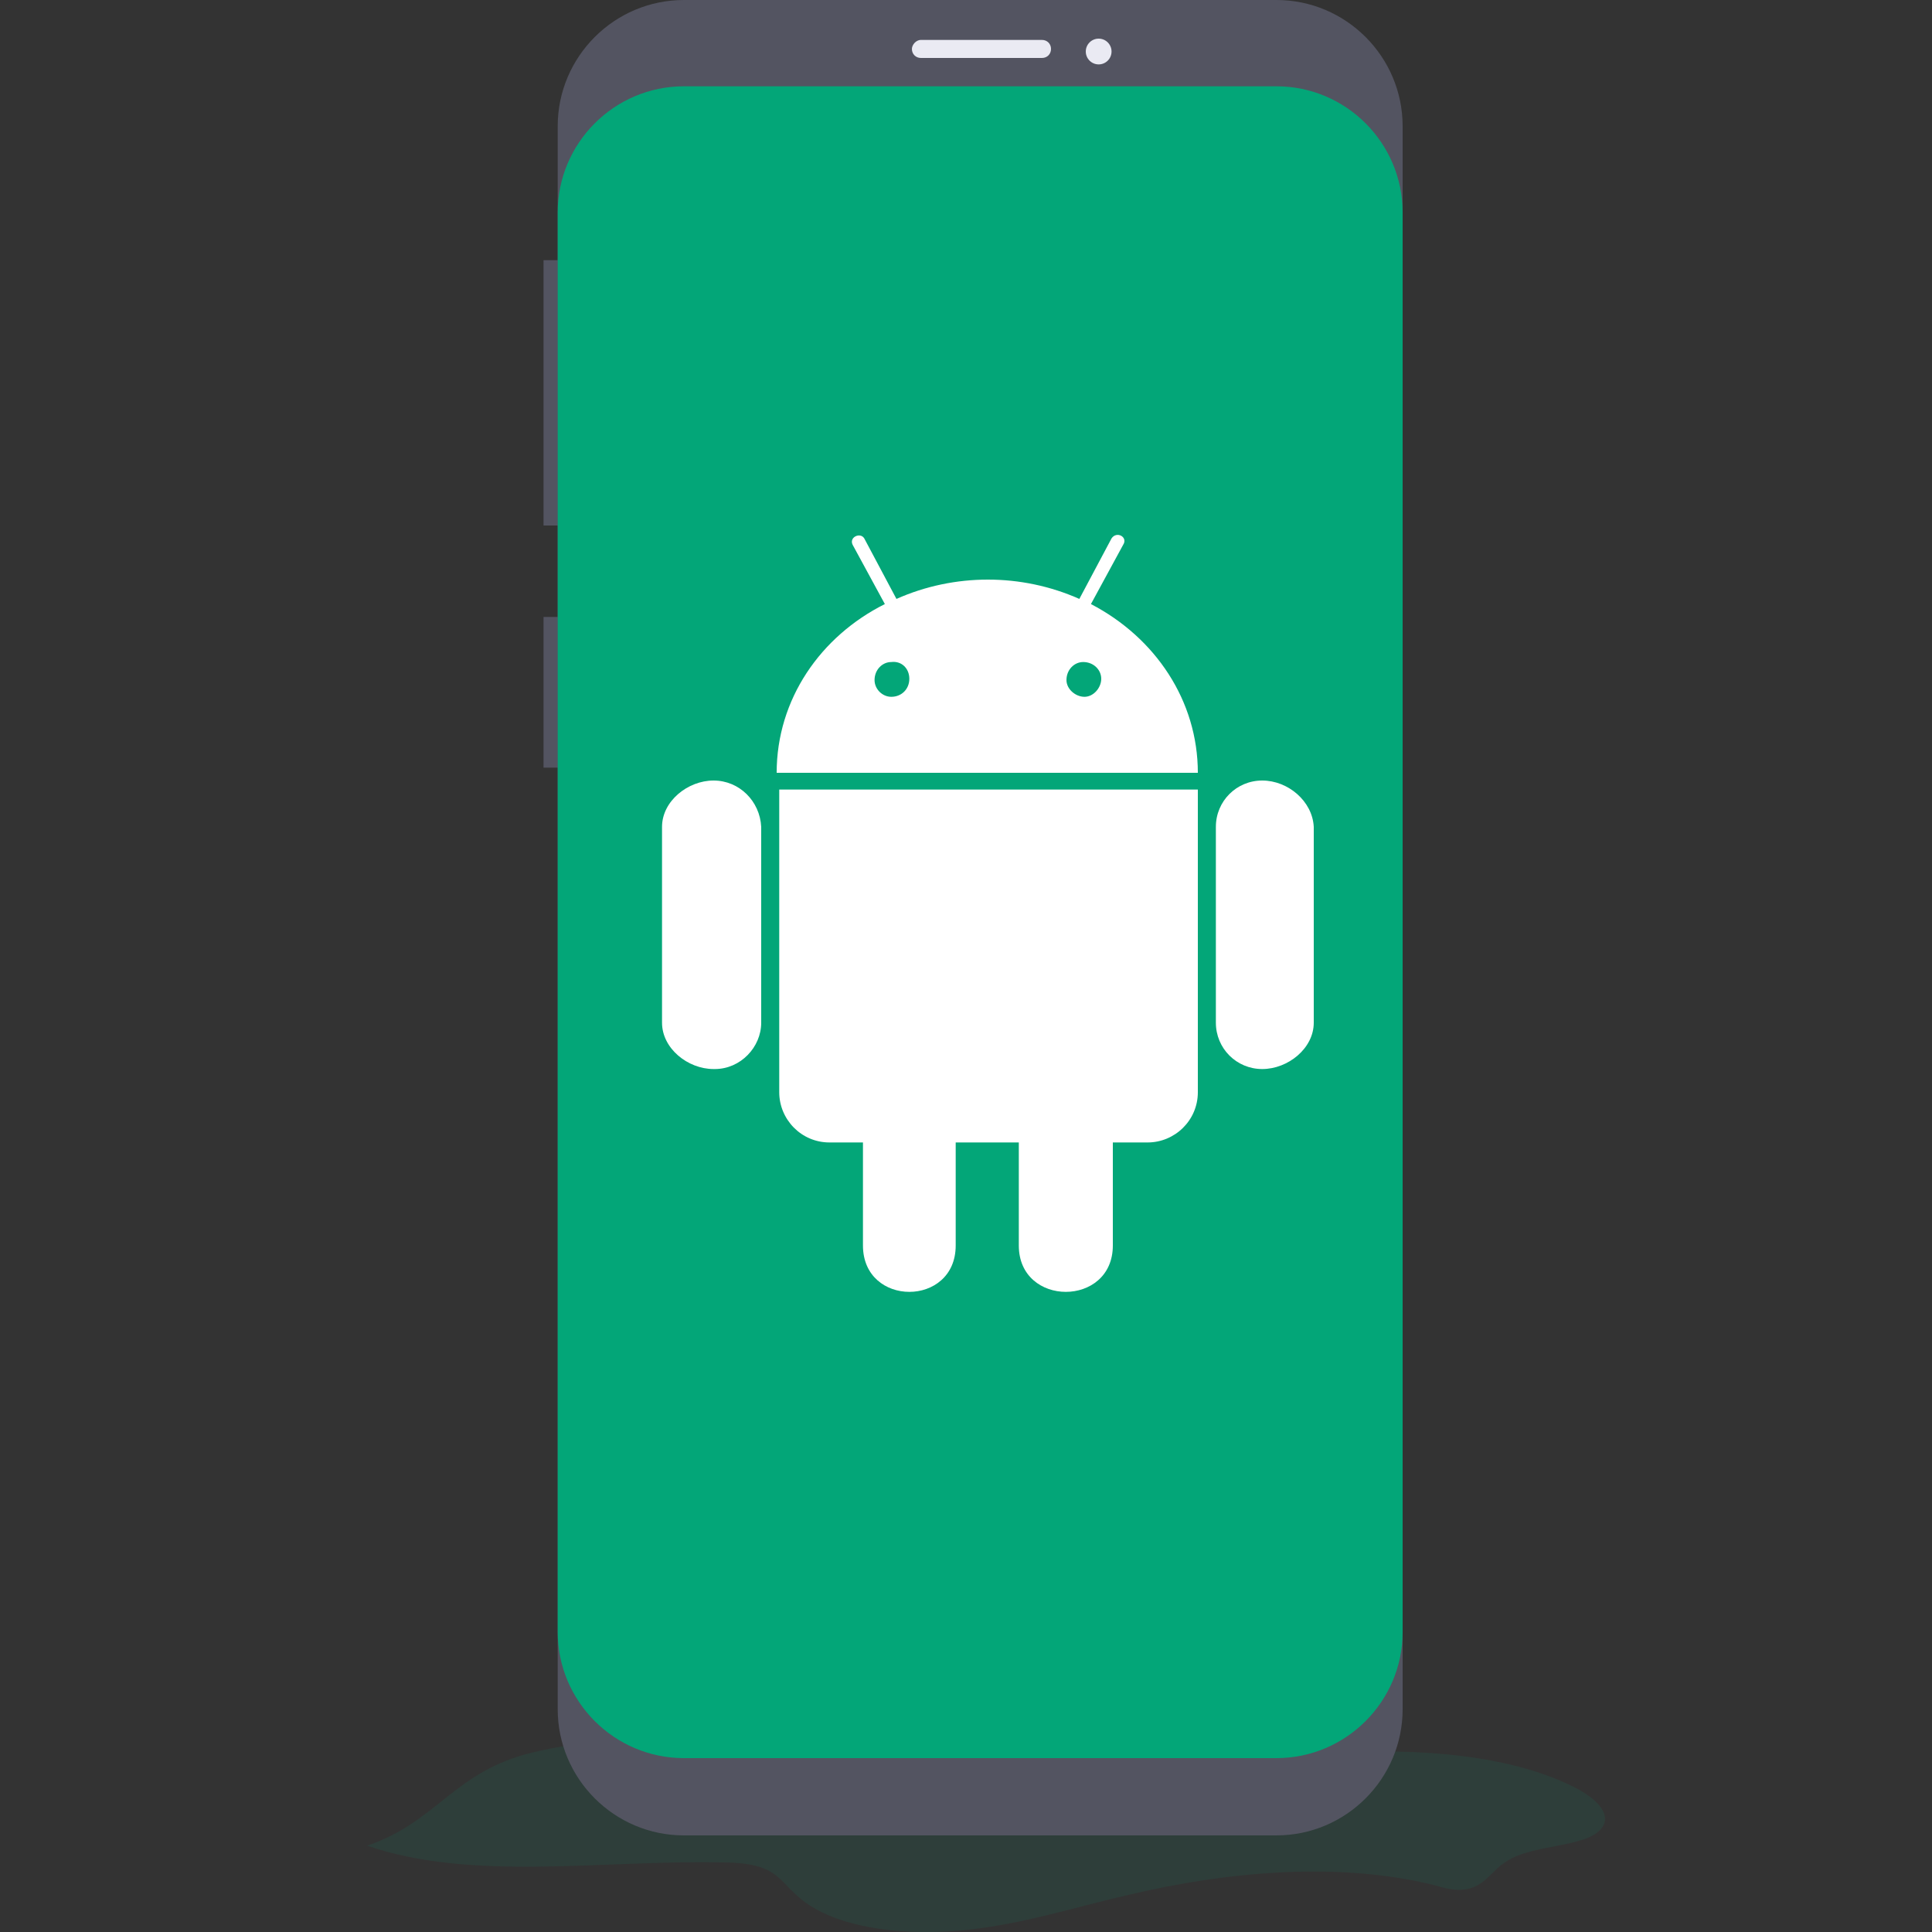 <?xml version="1.0" encoding="utf-8"?>
<!-- Generator: Adobe Illustrator 23.0.2, SVG Export Plug-In . SVG Version: 6.00 Build 0)  -->
<svg version="1.1" id="Layer_1" xmlns="http://www.w3.org/2000/svg" xmlns:xlink="http://www.w3.org/1999/xlink" x="0px" y="0px"
	 width="150px" height="150px" viewBox="0 0 150 150" style="enable-background:new 0 0 150 150;" xml:space="preserve">
<rect x="0" y="0" width="150" height="150" fill="#333333" stroke="none"/>
<style type="text/css">
	.st0{opacity:0.1;fill:#03A678;enable-background:new    ;}
	.st1{fill:#535461;}
	.st2{fill:#03A678;}
	.st3{fill:#EAEAF3;}
	.st4{fill:#FFFFFF;}
</style>
<path class="st0" d="M28.5,143.3c8.2,2.8,18.2,1.1,27.5,1.3c1.3,0,2.6,0.1,3.6,0.6s1.5,1.3,2.2,1.9c2.6,2.5,7.9,3.2,12.6,2.8
	c4.7-0.4,8.9-1.8,13.3-2.8c7.6-1.8,16.3-2.6,23.8-0.7c0.7,0.2,1.4,0.4,2.2,0.3c1.6-0.2,2.1-1.5,3.3-2.2c2.1-1.4,6.6-1,7.5-2.8
	c0.5-1-0.7-2.1-2-2.8c-5.1-2.7-12.5-3.2-19.2-2.8c-6.7,0.4-13.3,1.6-20.1,1.6c-8.4,0-16.5-1.8-24.9-2.5c-5.8-0.5-12.1-0.4-17.5,1
	C35.1,137.8,33.8,141.5,28.5,143.3z"/>
<rect x="42.2" y="20.2" class="st1" width="1.5" height="20.6"/>
<rect x="42.2" y="47.9" class="st1" width="1.5" height="11.7"/>
<path class="st1" d="M53.1,0h46c5.4,0,9.8,4.4,9.8,9.8v122.9c0,5.4-4.4,9.8-9.8,9.8h-46c-5.4,0-9.8-4.4-9.8-9.8V9.8
	C43.3,4.4,47.7,0,53.1,0z"/>
<path class="st2" d="M53.1,6.7h46c5.4,0,9.8,4.4,9.8,9.8v110.2c0,5.4-4.4,9.8-9.8,9.8h-46c-5.4,0-9.8-4.4-9.8-9.8V16.5
	C43.3,11.1,47.7,6.7,53.1,6.7z"/>
<path class="st3" d="M71.5,3.1h9.4c0.4,0,0.7,0.3,0.7,0.7l0,0c0,0.4-0.3,0.7-0.7,0.7h-9.4c-0.4,0-0.7-0.3-0.7-0.7l0,0
	C70.8,3.5,71.1,3.1,71.5,3.1z"/>
<circle class="st3" cx="85.3" cy="4" r="1"/>
<path class="st4" d="M60.5,84.8c0,2.1,1.7,3.9,3.9,3.9c0,0,0,0,0,0H67l0,8c0,4.8,7.2,4.8,7.2,0v-8h4.9v8c0,4.8,7.3,4.8,7.3,0v-8h2.7
	c2.1,0,3.9-1.7,3.9-3.9c0,0,0,0,0,0V61.3H60.5V84.8z"/>
<path class="st4" d="M55.4,60.6c-2,0-4,1.6-4,3.6v15.2c0,2,2,3.6,4,3.6c0,0,0,0,0.1,0c2,0,3.6-1.7,3.6-3.6V64.2
	C59,62.2,57.4,60.6,55.4,60.6z"/>
<path class="st4" d="M98,60.6L98,60.6c-2,0-3.6,1.6-3.6,3.6c0,0,0,0,0,0v15.2c0,2,1.6,3.6,3.6,3.6c0,0,0,0,0,0c2,0,4-1.6,4-3.6V64.2
	C101.9,62.2,100,60.6,98,60.6z"/>
<path class="st4" d="M84.7,46.9l2.5-4.6c0.4-0.6-0.5-1.1-0.9-0.5l-2.5,4.7c-4.5-2-9.7-2-14.2,0l-2.5-4.7c-0.3-0.5-1.2-0.1-0.9,0.5
	l2.5,4.6c-5,2.5-8.4,7.4-8.4,13.1H93C93,54.4,89.7,49.5,84.7,46.9z"/>
<path class="st2" d="M70.6,52.7c0,0.8-0.6,1.4-1.4,1.4c-0.7,0-1.3-0.6-1.3-1.3c0-0.8,0.6-1.4,1.3-1.4C70,51.3,70.6,51.9,70.6,52.7
	L70.6,52.7z"/>
<path class="st2" d="M85.5,52.7c0,0.7-0.6,1.4-1.3,1.4c-0.7,0-1.4-0.6-1.4-1.3c0-0.8,0.6-1.4,1.3-1.4C84.9,51.4,85.5,52,85.5,52.7
	L85.5,52.7z"/>
</svg>
